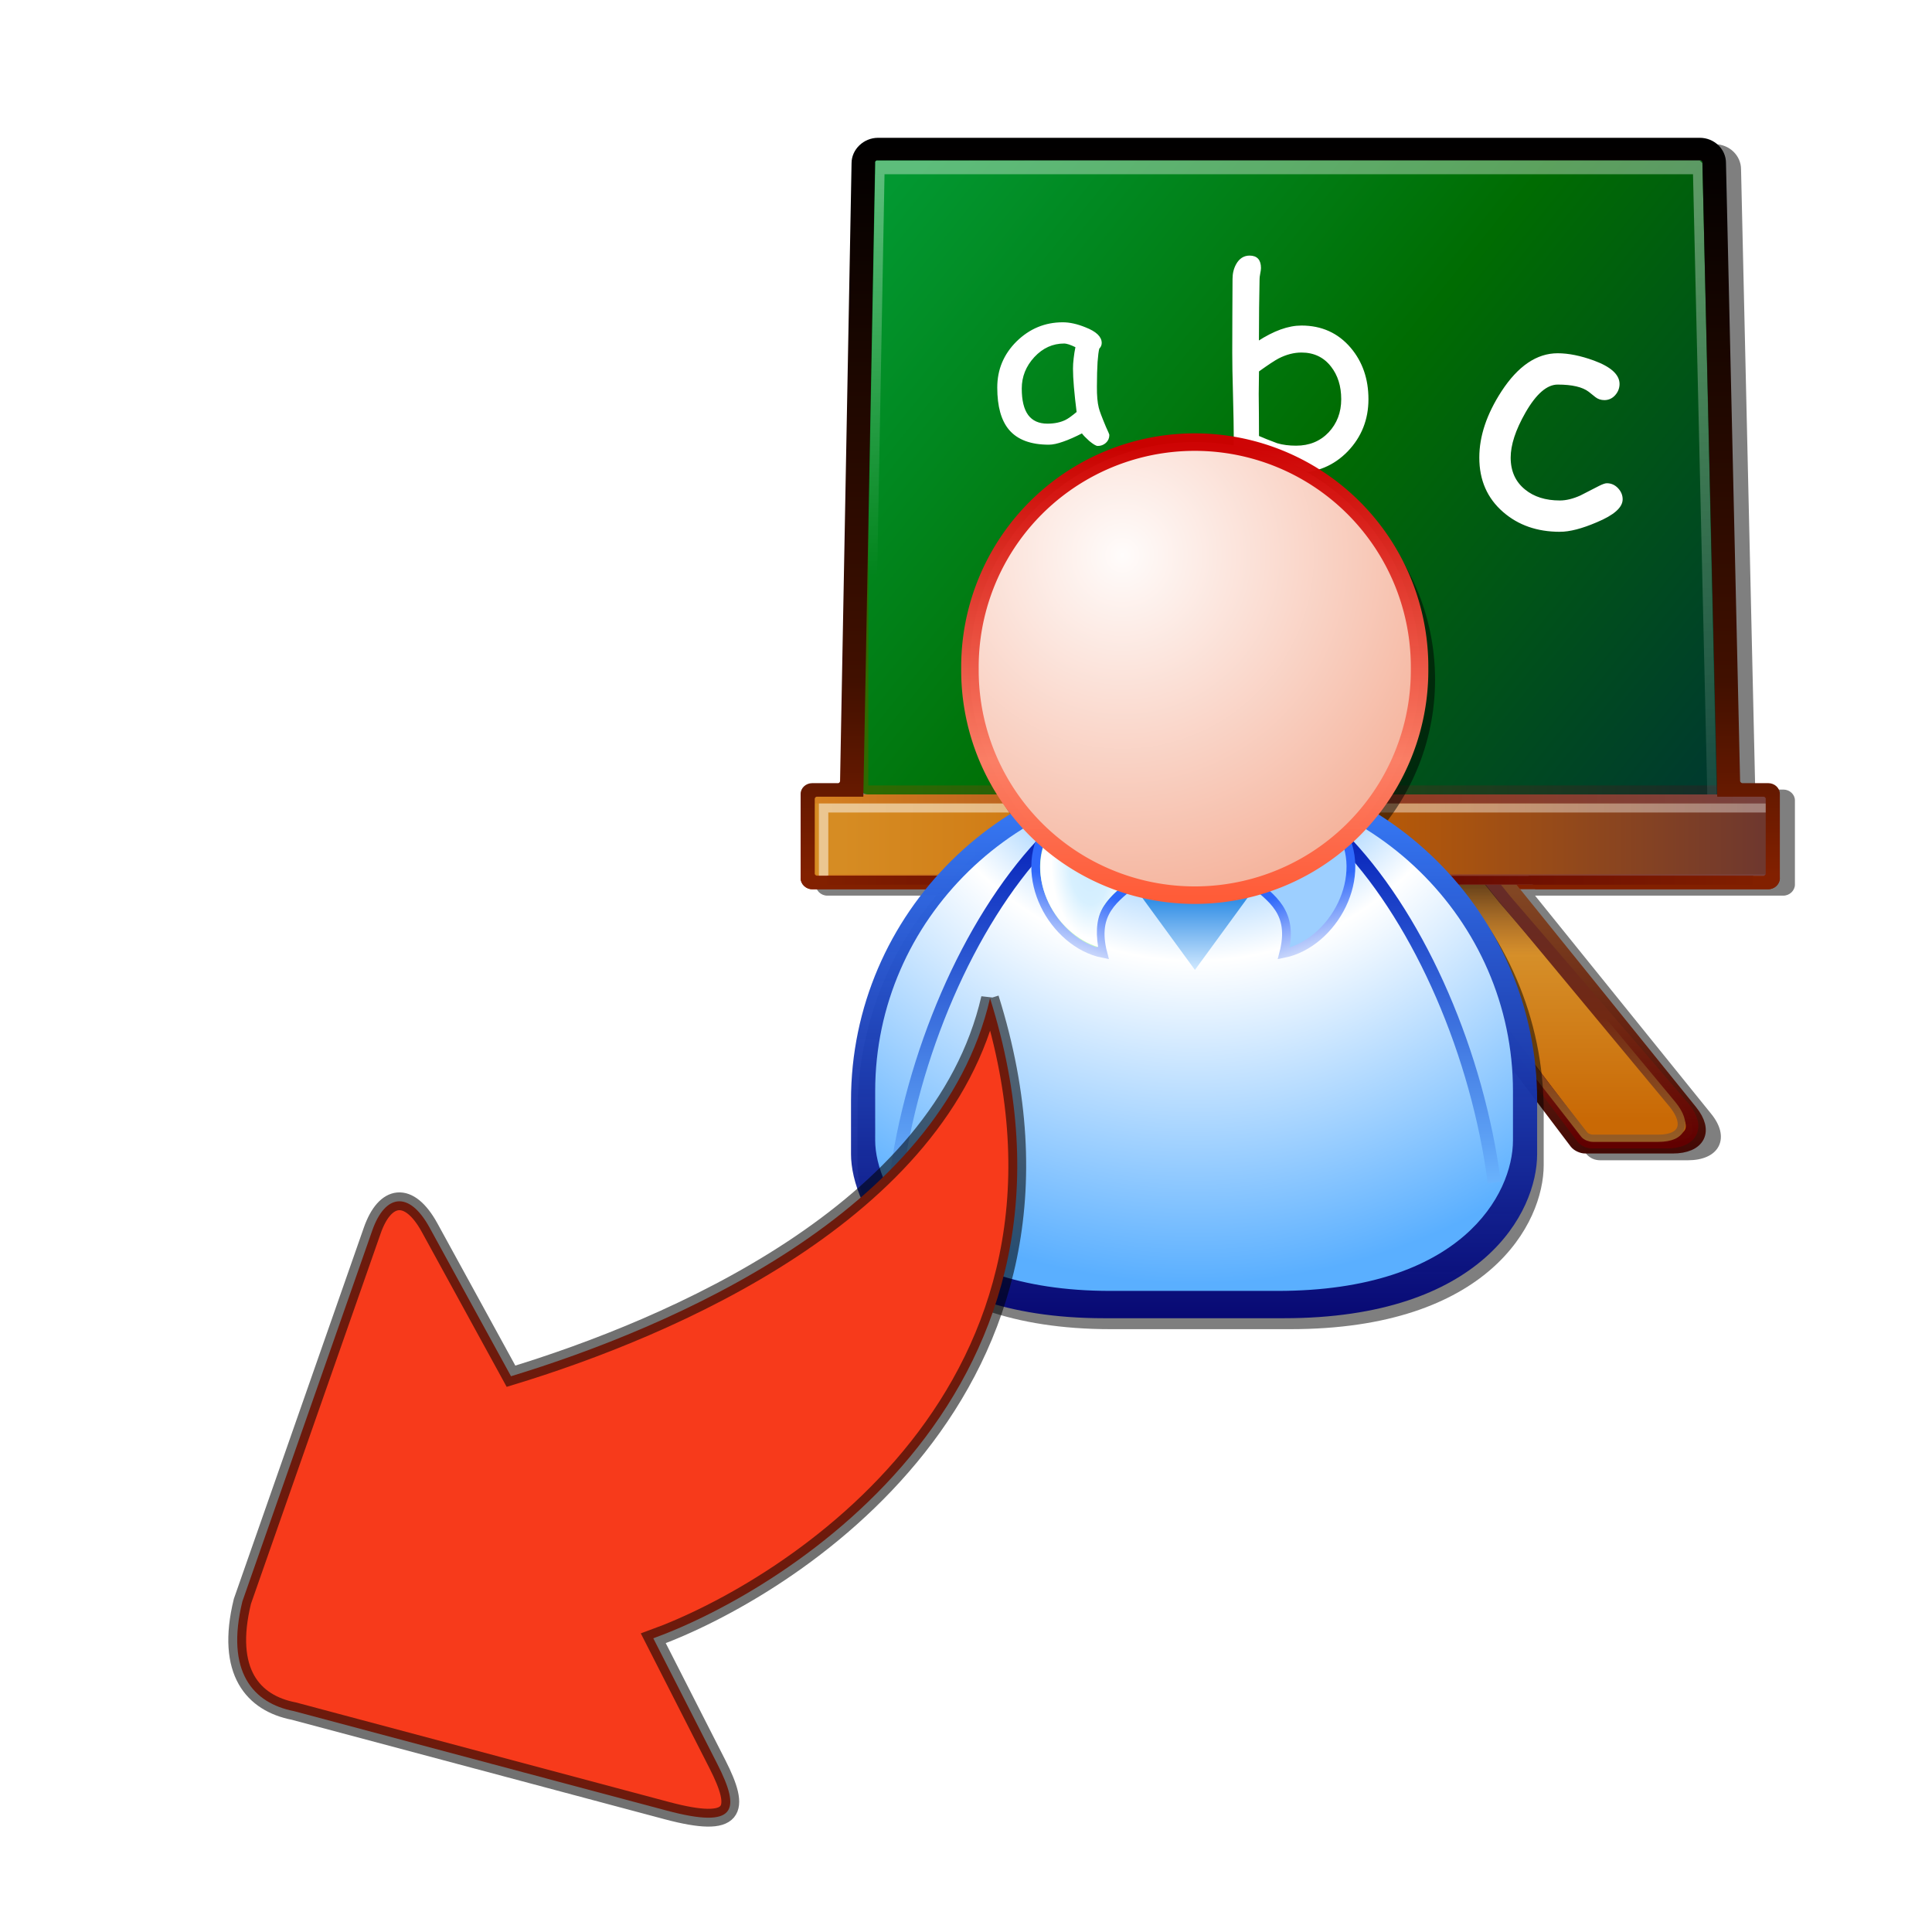 <?xml version="1.0" encoding="UTF-8" standalone="no"?>
<!-- Created with Inkscape (http://www.inkscape.org/) -->

<svg
   id="svg2"
   height="128"
   width="128"
   version="1.0"
   viewBox="0 0 128 128"
   inkscape:version="1.1.2 (0a00cf5339, 2022-02-04)"
   sodipodi:docname="set_exlearner.svg"
   inkscape:export-filename="/var/www/chamilo111x/main/img/icons/22/set_exlearner.png"
   inkscape:export-xdpi="16.5"
   inkscape:export-ydpi="16.5"
   xmlns:inkscape="http://www.inkscape.org/namespaces/inkscape"
   xmlns:sodipodi="http://sodipodi.sourceforge.net/DTD/sodipodi-0.dtd"
   xmlns:xlink="http://www.w3.org/1999/xlink"
   xmlns="http://www.w3.org/2000/svg"
   xmlns:svg="http://www.w3.org/2000/svg"
   xmlns:rdf="http://www.w3.org/1999/02/22-rdf-syntax-ns#"
   xmlns:cc="http://creativecommons.org/ns#"
   xmlns:dc="http://purl.org/dc/elements/1.1/">
  <sodipodi:namedview
     pagecolor="#ffffff"
     bordercolor="#666666"
     borderopacity="1"
     objecttolerance="10"
     gridtolerance="10"
     guidetolerance="10"
     inkscape:pageopacity="0"
     inkscape:pageshadow="2"
     inkscape:window-width="1858"
     inkscape:window-height="1016"
     id="namedview114"
     showgrid="false"
     inkscape:zoom="1.84375"
     inkscape:cx="63.728814"
     inkscape:cy="63.728814"
     inkscape:window-x="62"
     inkscape:window-y="1107"
     inkscape:window-maximized="1"
     inkscape:current-layer="layer1"
     inkscape:pagecheckerboard="0" />
  <defs
     id="defs4">
    <linearGradient
       id="linearGradient3579">
      <stop
         id="stop3581"
         stop-color="#672b27"
         offset="0" />
      <stop
         id="stop3583"
         stop-color="#712913"
         offset=".5" />
      <stop
         id="stop3585"
         stop-color="#965e26"
         offset="1" />
    </linearGradient>
    <linearGradient
       id="linearGradient3551">
      <stop
         id="stop3553"
         offset="0" />
      <stop
         id="stop3557"
         stop-color="#6f382e"
         stop-opacity="0"
         offset="1" />
    </linearGradient>
    <linearGradient
       id="linearGradient3511">
      <stop
         id="stop3513"
         stop-color="#813d20"
         offset="0" />
      <stop
         id="stop3515"
         stop-color="#7f4621"
         offset="1" />
    </linearGradient>
    <linearGradient
       id="linearGradient3439">
      <stop
         id="stop3441"
         stop-color="#824623"
         offset="0" />
      <stop
         id="stop3443"
         stop-color="#672412"
         offset=".5" />
      <stop
         id="stop3445"
         stop-color="#420804"
         stop-opacity=".996"
         offset="1" />
    </linearGradient>
    <linearGradient
       id="linearGradient3431">
      <stop
         id="stop3433"
         stop-color="#c96905"
         offset="0" />
      <stop
         id="stop3435"
         stop-color="#d6902a"
         offset="1" />
    </linearGradient>
    <linearGradient
       id="linearGradient3405">
      <stop
         id="stop3407"
         stop-color="#672b27"
         offset="0" />
      <stop
         id="stop3413"
         stop-color="#712913"
         offset=".5" />
      <stop
         id="stop3409"
         stop-color="#620000"
         stop-opacity=".984"
         offset="1" />
    </linearGradient>
    <linearGradient
       id="linearGradient3356"
       y2="278.1"
       gradientUnits="userSpaceOnUse"
       x2="661.55"
       y1="212.51"
       x1="575.89">
      <stop
         id="stop3360"
         stop-color="#029831"
         offset="0" />
      <stop
         id="stop3372"
         stop-color="#006c02"
         offset=".5" />
      <stop
         id="stop3362"
         stop-color="#003b2d"
         offset="1" />
    </linearGradient>
    <linearGradient
       id="linearGradient3370"
       y2="279.27"
       gradientUnits="userSpaceOnUse"
       x2="663.65"
       y1="279.27"
       x1="572.87">
      <stop
         id="stop3366"
         stop-color="#2e6b01"
         offset="0" />
      <stop
         id="stop3368"
         stop-color="#152c28"
         offset="1" />
    </linearGradient>
    <linearGradient
       id="linearGradient3376"
       y2="284.79"
       gradientUnits="userSpaceOnUse"
       x2="668.25"
       y1="284.79"
       x1="570.7">
      <stop
         id="stop3380"
         stop-color="#d68c23"
         offset="0" />
      <stop
         id="stop3392"
         stop-color="#c66100"
         offset=".5" />
      <stop
         id="stop3382"
         stop-color="#6f382e"
         offset="1" />
    </linearGradient>
    <linearGradient
       id="linearGradient3390"
       y2="280.44"
       gradientUnits="userSpaceOnUse"
       x2="668.93"
       y1="280.44"
       x1="568.19">
      <stop
         id="stop3386"
         stop-color="#d5801f"
         offset="0" />
      <stop
         id="stop3394"
         stop-color="#993a1b"
         offset=".5" />
      <stop
         id="stop3388"
         stop-color="#78413e"
         offset="1" />
    </linearGradient>
    <linearGradient
       id="linearGradient3613"
       y2="285.4"
       gradientUnits="userSpaceOnUse"
       x2="669.91"
       y1="285.4"
       x1="568.29">
      <stop
         id="stop3609"
         stop-color="#fff"
         stop-opacity=".502"
         offset="0" />
      <stop
         id="stop3611"
         stop-color="#fff"
         stop-opacity=".361"
         offset="1" />
    </linearGradient>
    <linearGradient
       id="linearGradient3617"
       y2="88.929"
       gradientUnits="userSpaceOnUse"
       x2="66.259"
       y1="7.864"
       x1="66.259">
      <stop
         id="stop3307"
         stop-color="#010000"
         offset="0" />
      <stop
         id="stop3352"
         stop-color="#411000"
         offset=".736" />
      <stop
         id="stop3309"
         stop-color="#822000"
         offset="1" />
    </linearGradient>
    <linearGradient
       id="linearGradient3654"
       y2="289.29"
       gradientUnits="userSpaceOnUse"
       x2="668"
       y1="289.29"
       x1="568.67">
      <stop
         id="stop3625"
         stop-color="#811f00"
         offset="0" />
      <stop
         id="stop3631"
         stop-color="#5d0003"
         offset=".5" />
      <stop
         id="stop3627"
         stop-color="#811f00"
         offset="1" />
    </linearGradient>
    <linearGradient
       id="linearGradient3845"
       y2="297.6"
       xlink:href="#linearGradient3551"
       gradientUnits="userSpaceOnUse"
       x2="599.37"
       gradientTransform="matrix(-1,0,0,1,1236.4,0)"
       y1="285.4"
       x1="599.37" />
    <linearGradient
       id="linearGradient3847"
       y2="318.35"
       xlink:href="#linearGradient3579"
       gradientUnits="userSpaceOnUse"
       x2="597.52"
       gradientTransform="matrix(-1,0,0,1,1236.3,0)"
       y1="290.62"
       x1="597.52" />
    <linearGradient
       id="linearGradient3850"
       y2="297.6"
       xlink:href="#linearGradient3551"
       gradientUnits="userSpaceOnUse"
       x2="599.37"
       gradientTransform="translate(-0.004)"
       y1="285.4"
       x1="599.37" />
    <linearGradient
       id="linearGradient3852"
       y2="318.35"
       xlink:href="#linearGradient3579"
       gradientUnits="userSpaceOnUse"
       x2="597.52"
       gradientTransform="translate(0.103)"
       y1="290.62"
       x1="597.52" />
    <linearGradient
       id="linearGradient3855"
       y2="297.05"
       xlink:href="#linearGradient3431"
       gradientUnits="userSpaceOnUse"
       x2="583.48"
       gradientTransform="matrix(-1,0,0,1,1236.7,0)"
       y1="315.81"
       x1="583.48" />
    <linearGradient
       id="linearGradient3857"
       y2="318.35"
       xlink:href="#linearGradient3405"
       gradientUnits="userSpaceOnUse"
       x2="597.52"
       gradientTransform="matrix(-1,0,0,1,1236.6,0)"
       y1="290.62"
       x1="597.52" />
    <linearGradient
       id="linearGradient3860"
       y2="297.05"
       xlink:href="#linearGradient3431"
       gradientUnits="userSpaceOnUse"
       x2="583.48"
       gradientTransform="translate(-0.004)"
       y1="315.81"
       x1="583.48" />
    <linearGradient
       id="linearGradient3862"
       y2="318.35"
       xlink:href="#linearGradient3405"
       gradientUnits="userSpaceOnUse"
       x2="597.52"
       gradientTransform="translate(0.103)"
       y1="290.62"
       x1="597.52" />
    <linearGradient
       id="linearGradient3865"
       y2="299.34"
       xlink:href="#linearGradient3551"
       gradientUnits="userSpaceOnUse"
       x2="622.05"
       gradientTransform="translate(0,1)"
       y1="295.55"
       x1="622.05" />
    <linearGradient
       id="linearGradient3867"
       y2="299.45"
       xlink:href="#linearGradient3511"
       gradientUnits="userSpaceOnUse"
       x2="617.44"
       y1="302.66"
       x1="617.44" />
    <linearGradient
       id="linearGradient3870"
       y2="299.04"
       xlink:href="#linearGradient3431"
       gradientUnits="userSpaceOnUse"
       x2="622.05"
       gradientTransform="translate(0,1)"
       y1="301.88"
       x1="622.05" />
    <linearGradient
       id="linearGradient3875"
       y2="319.61"
       xlink:href="#linearGradient3439"
       gradientUnits="userSpaceOnUse"
       x2="598.18"
       gradientTransform="matrix(-1,0,0,1,1236.7,0)"
       y1="290.65"
       x1="598.18" />
    <linearGradient
       id="linearGradient3878"
       y2="299.61"
       gradientUnits="userSpaceOnUse"
       x2="612.31"
       y1="303.4"
       x1="612.31">
      <stop
         id="stop3505"
         stop-color="#712717"
         offset="0" />
      <stop
         id="stop3507"
         stop-color="#76351b"
         offset="1" />
    </linearGradient>
    <linearGradient
       id="linearGradient3881"
       y2="319.61"
       xlink:href="#linearGradient3439"
       gradientUnits="userSpaceOnUse"
       x2="598.18"
       gradientTransform="translate(-0.004)"
       y1="290.65"
       x1="598.18" />
    <filter
       id="filter3955"
       x="-0.03"
       y="-0.028"
       width="1.06"
       height="1.055">
      <feGaussianBlur
         id="feGaussianBlur3957"
         stdDeviation="1.299" />
    </filter>
    <linearGradient
       id="linearGradient3980"
       y2="55.843"
       gradientUnits="userSpaceOnUse"
       x2="27.965"
       y1="10.75"
       x1="27.965">
      <stop
         id="stop3976"
         stop-color="#fff"
         stop-opacity=".361"
         offset="0" />
      <stop
         id="stop3978"
         stop-color="#fff"
         stop-opacity="0"
         offset="1" />
    </linearGradient>
    <linearGradient
       id="linearGradient3990"
       y2="80.617"
       gradientUnits="userSpaceOnUse"
       x2="111.23"
       y1="13.656"
       x1="111.23">
      <stop
         id="stop3986"
         stop-color="#fff"
         stop-opacity=".361"
         offset="0" />
      <stop
         id="stop3988"
         stop-color="#fff"
         stop-opacity=".086"
         offset="1" />
    </linearGradient>
    <linearGradient
       inkscape:collect="always"
       xlink:href="#linearGradient3617"
       id="linearGradient4244"
       gradientUnits="userSpaceOnUse"
       x1="66.259"
       y1="7.864"
       x2="66.259"
       y2="88.929" />
    <linearGradient
       inkscape:collect="always"
       xlink:href="#linearGradient3511"
       id="linearGradient4246"
       gradientUnits="userSpaceOnUse"
       x1="617.44"
       y1="302.66"
       x2="617.44"
       y2="299.45" />
    <linearGradient
       inkscape:collect="always"
       xlink:href="#linearGradient3617"
       id="linearGradient4248"
       gradientUnits="userSpaceOnUse"
       x1="66.259"
       y1="7.864"
       x2="66.259"
       y2="88.929" />
    <linearGradient
       x1="517.022"
       y1="705.484"
       x2="517.022"
       y2="745.301"
       id="linearGradient44667"
       xlink:href="#linearGradient3219"
       gradientUnits="userSpaceOnUse"
       gradientTransform="translate(-772.481,227.873)" />
    <linearGradient
       id="linearGradient3219">
      <stop
         id="stop3221"
         style="stop-color:#0e7309;stop-opacity:1"
         offset="0" />
      <stop
         id="stop3223"
         style="stop-color:#70d13e;stop-opacity:1"
         offset="1" />
    </linearGradient>
    <filter
       id="filter3297"
       x="-0.012"
       y="-0.012"
       width="1.024"
       height="1.024">
      <feGaussianBlur
         inkscape:collect="always"
         stdDeviation="0.267"
         id="feGaussianBlur3299" />
    </filter>
    <filter
       id="filter3293"
       x="-0.011"
       y="-0.013"
       width="1.022"
       height="1.027">
      <feGaussianBlur
         inkscape:collect="always"
         stdDeviation="0.355"
         id="feGaussianBlur3295" />
    </filter>
    <linearGradient
       x1="83.281"
       y1="123.098"
       x2="83.281"
       y2="66.311"
       id="linearGradient44076"
       xlink:href="#linearGradient44699"
       gradientUnits="userSpaceOnUse"
       gradientTransform="translate(-282.474,882.693)" />
    <linearGradient
       id="linearGradient44699">
      <stop
         id="stop44701"
         style="stop-color:#000173;stop-opacity:0.933"
         offset="0" />
      <stop
         id="stop44703"
         style="stop-color:#3575f0;stop-opacity:1"
         offset="1" />
    </linearGradient>
    <radialGradient
       cx="491.522"
       cy="670.925"
       r="36.427"
       fx="491.522"
       fy="670.925"
       id="radialGradient44073"
       xlink:href="#linearGradient44080"
       gradientUnits="userSpaceOnUse"
       gradientTransform="matrix(0,2.024,-1.958,0,1075.328,-66.736)" />
    <linearGradient
       id="linearGradient44080">
      <stop
         id="stop44082"
         style="stop-color:#2c8300;stop-opacity:1"
         offset="0" />
      <stop
         id="stop44084"
         style="stop-color:#57aeff;stop-opacity:1"
         offset="0.25" />
      <stop
         id="stop44086"
         style="stop-color:#ffffff;stop-opacity:1"
         offset="0.5" />
      <stop
         id="stop44088"
         style="stop-color:#5aafff;stop-opacity:1"
         offset="1" />
    </linearGradient>
    <linearGradient
       x1="517.022"
       y1="705.484"
       x2="517.022"
       y2="745.301"
       id="linearGradient44070"
       xlink:href="#linearGradient44090"
       gradientUnits="userSpaceOnUse"
       gradientTransform="translate(-730.022,245.759)" />
    <linearGradient
       id="linearGradient44090">
      <stop
         id="stop44092"
         style="stop-color:#0926bb;stop-opacity:1"
         offset="0" />
      <stop
         id="stop44094"
         style="stop-color:#6bb5fe;stop-opacity:1"
         offset="1" />
    </linearGradient>
    <linearGradient
       x1="517.022"
       y1="705.484"
       x2="517.022"
       y2="745.301"
       id="linearGradient44067"
       xlink:href="#linearGradient44090"
       gradientUnits="userSpaceOnUse"
       gradientTransform="matrix(-1,0,0,1,253.424,245.759)" />
    <linearGradient
       x1="-246.577"
       y1="958.08"
       x2="-248.777"
       y2="964.617"
       id="linearGradient44613"
       xlink:href="#linearGradient44615"
       gradientUnits="userSpaceOnUse" />
    <linearGradient
       id="linearGradient44615">
      <stop
         id="stop44617"
         style="stop-color:#2f68fa;stop-opacity:1"
         offset="0" />
      <stop
         id="stop44619"
         style="stop-color:#c7d5fb;stop-opacity:1"
         offset="1" />
    </linearGradient>
    <linearGradient
       x1="-35.567"
       y1="76.563"
       x2="-35.567"
       y2="84.91"
       id="linearGradient44691"
       xlink:href="#linearGradient44693"
       gradientUnits="userSpaceOnUse" />
    <linearGradient
       id="linearGradient44693">
      <stop
         id="stop44695"
         style="stop-color:#3690e6;stop-opacity:1"
         offset="0" />
      <stop
         id="stop44697"
         style="stop-color:#d0e9ff;stop-opacity:1"
         offset="1" />
    </linearGradient>
    <radialGradient
       cx="479.683"
       cy="709.658"
       r="5.006"
       fx="479.683"
       fy="709.658"
       id="radialGradient44061"
       xlink:href="#linearGradient44605"
       gradientUnits="userSpaceOnUse"
       gradientTransform="matrix(0.856,-0.064,0.116,1.56,-743.307,-121.769)" />
    <linearGradient
       id="linearGradient44605">
      <stop
         id="stop44607"
         style="stop-color:#d0ecff;stop-opacity:1"
         offset="0" />
      <stop
         id="stop44609"
         style="stop-color:#d7f0ff;stop-opacity:1"
         offset="0.5" />
      <stop
         id="stop44611"
         style="stop-color:#ffffff;stop-opacity:1"
         offset="1" />
    </linearGradient>
    <linearGradient
       x1="-246.577"
       y1="958.08"
       x2="-248.777"
       y2="964.617"
       id="linearGradient44625"
       xlink:href="#linearGradient44615"
       gradientUnits="userSpaceOnUse"
       gradientTransform="matrix(-1,0,0,1,-476.934,0)" />
    <radialGradient
       cx="53.602"
       cy="59.729"
       r="17.834"
       fx="53.602"
       fy="59.729"
       id="radialGradient44048"
       xlink:href="#linearGradient44627"
       gradientUnits="userSpaceOnUse"
       gradientTransform="matrix(0,1.656,-1.639,0,152.15,-32.924)" />
    <linearGradient
       id="linearGradient44627">
      <stop
         id="stop44629"
         style="stop-color:#fffcfb;stop-opacity:1"
         offset="0" />
      <stop
         id="stop44633"
         style="stop-color:#f4ad94;stop-opacity:1"
         offset="1" />
    </linearGradient>
    <linearGradient
       x1="60.127"
       y1="81.914"
       x2="60.127"
       y2="47.543"
       id="linearGradient44677"
       xlink:href="#linearGradient44681"
       gradientUnits="userSpaceOnUse" />
    <linearGradient
       id="linearGradient44681">
      <stop
         id="stop44683"
         style="stop-color:#ff5c38;stop-opacity:1"
         offset="0" />
      <stop
         id="stop44685"
         style="stop-color:#fb7e65;stop-opacity:0.996"
         offset="0.304" />
      <stop
         id="stop44687"
         style="stop-color:#cd0000;stop-opacity:0.98"
         offset="1" />
    </linearGradient>
  </defs>
  <g
     id="layer1"
     transform="matrix(0.624,0,0,0.598,-300.36,-114.68)">
    <path
       id="path3970"
       d="m 112.34,80.583 1,-0.031 -1.53,-70.458 v -0.032 c 0,0 0.71,-0.754 0.71,-0.754 0,10e-5 -1.29,0.282 -1.29,0.273 L 24.281,9.75 c -0.011,-0.001 -0.028,-0.003 -0.062,0 -0.018,0.002 -0.066,-0.011 -0.094,0 -0.014,0.005 -0.015,0.021 -0.031,0.031 -0.016,0.01 -0.062,0.031 -0.063,0.031 0,5e-4 -0.021,0.046 -0.031,0.062 -0.01,0.016 -0.026,0.017 -0.031,0.031 -0.011,0.028 10e-4,0.076 0,0.094 -0.004,0.035 -0.001,0.051 0,0.062 v 0.032 l -1.219,70.458 1,0.031 1.219,-69.833 h 85.841 z m -0.53,-70.521 c 0,-0.002 0.01,0.016 0,-0.062 V 9.906 c 0,-8e-4 -0.06,-0.062 -0.06,-0.062 0,-7e-4 -0.04,-0.051 -0.06,-0.063 -0.02,-0.011 -0.05,-0.027 -0.07,-0.031 -0.05,-0.015 -0.07,0 -0.09,0 h -0.03 c 0.16,0.151 0.31,0.312 0.31,0.312 z"
       transform="translate(550.29,199.79)"
       inkscape:connector-curvature="0"
       style="fill:#ffffff;fill-rule:evenodd" />
    <path
       id="path3918"
       d="m 576.17,207.75 c -1.53,0 -2.81,1.29 -2.81,2.82 L 572.14,279 v 0.03 c -0.01,0.04 -0.02,0.07 -0.03,0.1 -0.04,0.06 -0.09,0.1 -0.16,0.12 -0.02,0.01 -0.04,0.01 -0.06,0 h -2.72 c -0.66,0 -1.22,0.54 -1.22,1.19 v 9.34 c 0,0.66 0.57,1.22 1.22,1.22 h 26.37 l -18.71,24.19 c -0.95,1.22 -1.29,2.51 -0.79,3.56 0.51,1.05 1.74,1.57 3.29,1.57 h 2.25 1.9 5.13 c 0.62,0 1.13,-0.25 1.53,-0.75 v -0.04 l 10,-13.84 c 0.04,0 0.05,0.03 0.09,0.03 h 39.47 l 10.03,13.81 v 0.04 c 0.39,0.5 0.91,0.75 1.53,0.75 h 5.13 1.9 2.25 c 1.55,0 2.78,-0.52 3.29,-1.57 0.5,-1.05 0.16,-2.34 -0.79,-3.56 L 644.33,291 h 26.37 c 0.65,0 1.22,-0.56 1.22,-1.22 v -9.34 c 0,-0.65 -0.56,-1.19 -1.22,-1.19 h -2.75 c -0.06,0 -0.11,-0.02 -0.16,-0.06 -0.05,-0.05 -0.09,-0.11 -0.09,-0.19 l -1.5,-68.47 c 0,-1.53 -1.25,-2.78 -2.78,-2.78 z M 610.79,291 h 18.29 l 4.56,6.32 h -27.41 z"
       inkscape:connector-curvature="0"
       style="fill-opacity:0.502;fill-rule:evenodd;filter:url(#filter3955)" />
    <path
       id="rect3354"
       d="m 573.51,208.29 h 89.38 c 0.26,0 0.47,0.21 0.47,0.47 l 1.21,70.06 c 0,0.26 -0.21,0.47 -0.47,0.47 h -90.59 c -0.26,0 -0.47,-0.21 -0.47,-0.47 v -70.06 c 0,-0.26 0.21,-0.47 0.47,-0.47 z"
       style="fill:url(#linearGradient3356);fill-rule:evenodd;stroke:url(#linearGradient3370);stroke-linecap:square;stroke-linejoin:round"
       inkscape:connector-curvature="0" />
    <path
       id="path3635"
       d="m 16.062,89.281 c 0,0.654 0.565,1.219 1.219,1.219 h 101.53 c 0.66,0 1.22,-0.565 1.22,-1.219 H 16.061 Z"
       transform="translate(550.29,199.79)"
       style="fill:url(#linearGradient4244);fill-rule:evenodd"
       inkscape:connector-curvature="0" />
    <path
       id="rect3396"
       d="m 598.2,286.65 c -0.33,0 -0.74,0.21 -0.94,0.47 l -21.47,27.75 c -1.71,2.21 -0.86,4 1.94,4 h 2.23 1.91 5.14 c 0.32,0 0.77,-0.21 0.97,-0.47 l 22.65,-31.28 c 0.18,-0.27 0.1,-0.47 -0.22,-0.47 h -3.64 -4.81 z"
       style="fill:none;stroke:url(#linearGradient3881);stroke-width:1.4;stroke-linecap:square;stroke-linejoin:round"
       inkscape:connector-curvature="0" />
    <rect
       id="rect3489"
       ry="0.59"
       height="7"
       width="40.901"
       y="297.29"
       x="598.03"
       style="fill:none;stroke:url(#linearGradient3878);stroke-linecap:square;stroke-linejoin:round" />
    <path
       id="path3453"
       d="m 638.47,286.65 c 0.33,0 0.74,0.21 0.94,0.47 l 21.47,27.75 c 1.71,2.21 0.85,4 -1.94,4 h -2.23 -1.91 -5.14 c -0.33,0 -0.77,-0.21 -0.97,-0.47 l -22.65,-31.28 c -0.18,-0.27 -0.11,-0.47 0.22,-0.47 h 3.63 4.82 z"
       style="fill:none;stroke:url(#linearGradient3875);stroke-width:1.4;stroke-linecap:square;stroke-linejoin:round"
       inkscape:connector-curvature="0" />
    <rect
       id="rect3499"
       ry="0.59"
       height="5"
       width="40.901"
       y="298.29"
       x="598.03"
       style="fill:url(#linearGradient3870);fill-rule:evenodd;stroke:url(#linearGradient4246);stroke-linecap:square;stroke-linejoin:round" />
    <rect
       id="rect3565"
       ry="0.59"
       height="5"
       width="40.901"
       y="298.29"
       x="598.03"
       style="fill:url(#linearGradient3865);fill-rule:evenodd;stroke:url(#linearGradient3867);stroke-linecap:square;stroke-linejoin:round" />
    <path
       id="path3403"
       d="m 599.04,287.59 c -0.31,0 -0.7,0.2 -0.89,0.45 l -2.6,3.37 -19.04,23.11 c -1.63,2.11 -0.82,3.82 1.85,3.82 h 2.13 1.82 4.03 c 0.31,0 0.73,-0.21 0.92,-0.45 l 21.54,-29.85 c 0.19,-0.25 0.11,-0.45 -0.2,-0.45 h -2.53 -4.59 z"
       style="fill:url(#linearGradient3860);fill-rule:evenodd;stroke:url(#linearGradient3862);stroke-width:1.336;stroke-linecap:square;stroke-linejoin:round"
       inkscape:connector-curvature="0" />
    <path
       id="path3455"
       d="m 637.62,287.59 c 0.31,0 0.71,0.2 0.9,0.45 l 2.59,3.37 19.05,23.11 c 1.63,2.11 0.82,3.82 -1.85,3.82 h -2.13 -1.82 -4.03 c -0.31,0 -0.74,-0.21 -0.93,-0.45 l -21.54,-29.85 c -0.19,-0.25 -0.1,-0.45 0.21,-0.45 h 2.52 4.59 z"
       style="fill:url(#linearGradient3855);fill-rule:evenodd;stroke:url(#linearGradient3857);stroke-width:1.336;stroke-linecap:square;stroke-linejoin:round"
       inkscape:connector-curvature="0" />
    <path
       id="path3547"
       d="m 599.04,287.59 c -0.31,0 -0.7,0.2 -0.89,0.45 l -2.6,3.37 -18.09,22.73 c -1.63,2.11 -1.15,3.74 1.52,3.74 h 1.09 1.82 4.03 c 0.31,0 0.73,-0.16 0.93,-0.41 l 21.95,-29.43 c 0.19,-0.25 0.11,-0.45 -0.2,-0.45 h -2.53 -4.59 z"
       style="fill:url(#linearGradient3850);fill-rule:evenodd;stroke:url(#linearGradient3852);stroke-width:0.8;stroke-linecap:square;stroke-linejoin:round"
       inkscape:connector-curvature="0" />
    <path
       id="path3589"
       d="m 637.35,287.59 c 0.32,0 0.71,0.2 0.9,0.45 l 2.59,3.37 18.09,22.73 c 1.64,2.11 1.15,3.74 -1.51,3.74 h -1.09 -1.82 -4.03 c -0.32,0 -0.74,-0.16 -0.93,-0.41 l -21.96,-29.43 c -0.19,-0.25 -0.1,-0.45 0.21,-0.45 h 2.52 4.6 z"
       style="fill:url(#linearGradient3845);fill-rule:evenodd;stroke:url(#linearGradient3847);stroke-width:0.8;stroke-linecap:square;stroke-linejoin:round"
       inkscape:connector-curvature="0" />
    <path
       id="path3961"
       d="m 112.34,80.583 1,-0.031 -1.53,-70.458 v -0.032 c 0,0 0.71,-0.754 0.71,-0.754 0,10e-5 -1.29,0.282 -1.29,0.273 L 24.281,9.75 c -0.011,-0.001 -0.028,-0.003 -0.062,0 -0.018,0.002 -0.066,-0.011 -0.094,0 -0.014,0.005 -0.015,0.021 -0.031,0.031 -0.016,0.01 -0.062,0.031 -0.063,0.031 0,5e-4 -0.021,0.046 -0.031,0.062 -0.01,0.016 -0.026,0.017 -0.031,0.031 -0.011,0.028 10e-4,0.076 0,0.094 -0.004,0.035 -0.001,0.051 0,0.062 v 1.224 h 1 85.841 z m -0.53,-70.521 c 0,-0.002 0.01,0.016 0,-0.062 V 9.906 c 0,-8e-4 -0.06,-0.062 -0.06,-0.062 0,-7e-4 -0.04,-0.051 -0.06,-0.063 -0.02,-0.011 -0.05,-0.027 -0.07,-0.031 -0.05,-0.015 -0.07,0 -0.09,0 h -0.03 c 0.16,0.151 0.31,0.312 0.31,0.312 z"
       transform="translate(550.29,199.79)"
       style="fill:url(#linearGradient3990);fill-rule:evenodd"
       inkscape:connector-curvature="0" />
    <rect
       id="rect3374"
       ry="0.467"
       height="8.844"
       width="102.07"
       y="280.29"
       x="567.35"
       style="fill:url(#linearGradient3376);fill-rule:evenodd;stroke:url(#linearGradient3390);stroke-linecap:square;stroke-linejoin:round" />
    <rect
       id="rect3595"
       height="7.991"
       width="100.63"
       y="281.29"
       x="568.79"
       style="fill:none;stroke:url(#linearGradient3613);stroke-linecap:square" />
    <path
       id="rect2521"
       d="M 94.059,90.5 93.349,89 h 24.931 c 0.02,0.003 0.04,0.003 0.06,0 0.07,-0.018 0.13,-0.063 0.16,-0.125 0.02,-0.029 0.03,-0.061 0.03,-0.094 V 88.75 80.5 80.438 c -0.02,-0.068 -0.06,-0.124 -0.12,-0.157 -0.03,-0.016 -0.06,-0.027 -0.1,-0.031 -0.01,-0.001 -0.02,-0.001 -0.03,0 h -2.16 -2.74 l -0.04,-1.75 -1.53,-68.406 v -0.032 c 0,-0.002 0.01,0.016 0,-0.062 V 9.906 c 0,-8e-4 -0.06,-0.062 -0.06,-0.062 0,-7e-4 -0.04,-0.051 -0.06,-0.063 -0.02,-0.011 -0.05,-0.027 -0.07,-0.031 -0.05,-0.015 -0.07,0 -0.09,0 H 24.281 c -0.011,-0.001 -0.028,-0.003 -0.062,0 -0.018,0.002 -0.066,-0.011 -0.094,0 -0.014,0.005 -0.015,0.021 -0.031,0.031 -0.016,0.01 -0.062,0.031 -0.063,0.031 0,5e-4 -0.021,0.046 -0.031,0.062 -0.01,0.016 -0.026,0.017 -0.031,0.031 -0.011,0.028 10e-4,0.076 0,0.094 -0.004,0.035 -0.001,0.051 0,0.062 v 0.032 L 22.75,78.5 22.719,80.25 h -2.75 -2.157 c -0.02,-0.003 -0.041,-0.003 -0.062,0 -0.067,0.018 -0.124,0.063 -0.156,0.125 -0.017,0.029 -0.027,0.061 -0.032,0.094 v 0.031 8.25 c -0.002,0.021 -0.002,0.042 0,0.062 0.019,0.068 0.064,0.124 0.126,0.157 0.028,0.016 0.06,0.027 0.093,0.031 0.011,0.001 0.021,0.001 0.031,0 h 24.544 l -1.183,1.5 H 17.281 c -0.654,0 -1.219,-0.565 -1.219,-1.219 v -9.343 c 0,-0.655 0.559,-1.188 1.219,-1.188 H 20 c 0.021,0.003 0.042,0.003 0.062,0 0.068,-0.018 0.124,-0.063 0.157,-0.125 0.016,-0.029 0.027,-0.061 0.031,-0.094 0.001,-0.01 0.001,-0.021 0,-0.031 l 1.219,-68.438 c 0,-1.527 1.285,-2.812 2.812,-2.812 h 87.249 c 1.53,0 2.78,1.251 2.78,2.781 l 1.5,68.469 c 0,0.073 0.04,0.142 0.1,0.188 0.04,0.038 0.09,0.06 0.15,0.062 h 2.75 c 0.66,0 1.22,0.533 1.22,1.188 v 9.343 c 0,0.654 -0.56,1.219 -1.22,1.219 z"
       transform="translate(550.29,199.79)"
       style="fill:url(#linearGradient4248);fill-rule:evenodd"
       inkscape:connector-curvature="0" />
    <path
       id="path3621"
       d="M 569.17,289.29 H 667.5"
       style="fill:none;stroke:url(#linearGradient3654)"
       inkscape:connector-curvature="0" />
    <path
       id="text3658"
       d="m 597.9,241.08 c -0.15,0 -0.43,-0.18 -0.84,-0.53 -0.36,-0.34 -0.64,-0.63 -0.81,-0.89 -0.78,0.42 -1.47,0.74 -2.06,0.95 -0.59,0.22 -1.09,0.33 -1.48,0.33 -1.9,0 -3.28,-0.54 -4.15,-1.61 -0.82,-1.01 -1.23,-2.55 -1.23,-4.62 0,-1.97 0.67,-3.64 2.02,-5.04 1.36,-1.39 2.97,-2.09 4.84,-2.09 0.71,0 1.5,0.18 2.37,0.55 1.11,0.45 1.66,1 1.66,1.64 0,0.22 -0.08,0.41 -0.25,0.58 -0.08,0.31 -0.14,0.82 -0.19,1.52 -0.04,0.71 -0.07,1.61 -0.07,2.72 -0.01,1 0.06,1.8 0.2,2.38 0.08,0.36 0.34,1.07 0.77,2.14 0.06,0.15 0.15,0.36 0.28,0.65 l 0.07,0.2 c 0,0.33 -0.11,0.59 -0.34,0.81 -0.23,0.21 -0.49,0.31 -0.79,0.31 z m -2.53,-8.45 c 0,-0.35 0.02,-0.73 0.07,-1.14 0.04,-0.41 0.11,-0.85 0.2,-1.31 -0.3,-0.15 -0.56,-0.27 -0.77,-0.34 -0.22,-0.07 -0.39,-0.11 -0.52,-0.11 -1.26,0 -2.34,0.51 -3.26,1.54 -0.91,1.03 -1.36,2.21 -1.36,3.55 0,1.33 0.23,2.32 0.7,2.99 0.47,0.66 1.18,1 2.12,1 0.78,0 1.44,-0.15 1.98,-0.43 0.29,-0.15 0.7,-0.46 1.23,-0.92 -0.26,-2.15 -0.39,-3.76 -0.39,-4.83 z"
       inkscape:connector-curvature="0"
       style="fill:#ffffff;stroke:#ffffff;stroke-width:0.2" />
    <path
       id="text3662"
       d="m 618.96,244.06 c -1.5,0 -2.87,-0.3 -4.1,-0.89 -0.31,0.47 -0.7,0.71 -1.15,0.71 -0.37,0 -0.69,-0.13 -0.95,-0.39 -0.26,-0.26 -0.39,-0.59 -0.39,-0.98 0,-0.26 0.01,-0.64 0.03,-1.14 0.03,-0.5 0.04,-0.88 0.04,-1.14 0,-1.04 -0.03,-2.6 -0.08,-4.68 -0.06,-2.09 -0.08,-3.65 -0.08,-4.69 0,-0.72 0,-2.08 0.01,-4.08 0.01,-2.01 0.02,-3.37 0.02,-4.1 0,-0.59 0.12,-1.12 0.37,-1.59 0.32,-0.6 0.77,-0.9 1.34,-0.9 0.74,0 1.11,0.42 1.11,1.28 0,0.14 -0.03,0.34 -0.08,0.61 -0.05,0.26 -0.07,0.46 -0.07,0.6 l -0.05,3.23 -0.02,3.77 c 0.85,-0.58 1.67,-1.02 2.44,-1.31 0.77,-0.29 1.5,-0.43 2.18,-0.43 2.11,0 3.83,0.81 5.15,2.43 1.24,1.53 1.86,3.4 1.86,5.63 0,2.24 -0.73,4.14 -2.17,5.71 -1.45,1.56 -3.25,2.35 -5.41,2.35 z m 0.57,-13.33 c -0.81,0 -1.64,0.22 -2.48,0.67 -0.42,0.23 -1.13,0.72 -2.13,1.47 l -0.03,2.55 0.02,2.3 0.01,2.42 c 0.47,0.22 1.14,0.5 1.99,0.83 0.61,0.19 1.3,0.28 2.05,0.28 1.43,0 2.6,-0.5 3.52,-1.5 0.91,-1.01 1.37,-2.26 1.37,-3.75 0,-1.47 -0.37,-2.7 -1.11,-3.68 -0.79,-1.06 -1.87,-1.59 -3.21,-1.59 z"
       inkscape:connector-curvature="0"
       style="fill:#ffffff;stroke:#ffffff;stroke-width:0.2" />
    <path
       id="text3666"
       d="m 646.96,250.59 c -2.38,0 -4.36,-0.72 -5.95,-2.16 -1.67,-1.51 -2.5,-3.49 -2.5,-5.96 0,-2.36 0.78,-4.78 2.34,-7.29 1.74,-2.78 3.7,-4.17 5.88,-4.17 1.14,0 2.41,0.27 3.81,0.8 1.77,0.68 2.66,1.52 2.66,2.5 0,0.44 -0.15,0.84 -0.44,1.18 -0.29,0.34 -0.65,0.51 -1.07,0.51 -0.34,0 -0.63,-0.1 -0.88,-0.3 -0.25,-0.21 -0.49,-0.41 -0.72,-0.6 -0.69,-0.55 -1.81,-0.82 -3.36,-0.82 -1.18,0 -2.35,1.05 -3.51,3.16 -1.06,1.94 -1.58,3.61 -1.58,5.03 0,1.53 0.52,2.73 1.56,3.61 0.97,0.83 2.23,1.24 3.76,1.24 0.69,0 1.43,-0.19 2.22,-0.56 l 2.02,-1.08 c 0.35,-0.18 0.6,-0.27 0.75,-0.27 0.43,0 0.8,0.17 1.11,0.51 0.31,0.34 0.47,0.73 0.47,1.17 0,0.85 -0.89,1.67 -2.68,2.45 -1.56,0.7 -2.86,1.05 -3.89,1.05 z"
       inkscape:connector-curvature="0"
       style="fill:#ffffff;stroke:#ffffff;stroke-width:0.2" />
    <path
       id="path3972"
       d="m 23.969,11.281 -1.219,69.281 1,0.032 1.219,-69.313 z"
       transform="translate(550.29,199.79)"
       style="fill:url(#linearGradient3980);fill-rule:evenodd"
       inkscape:connector-curvature="0" />
  </g>
  <g
     id="g3498"
     transform="matrix(0.58,0,0,0.58,217.371,-496.02)">
    <path
       style="fill:#000000;fill-opacity:0;fill-rule:evenodd;stroke:url(#linearGradient44667);stroke-width:1.5;stroke-linecap:butt;stroke-linejoin:miter;stroke-miterlimit:4;stroke-dasharray:none;stroke-opacity:1"
       id="path3217"
       d="m -263.353,933.748 c 8.464,9.062 14.915,24.098 16.806,38.653"
       inkscape:connector-curvature="0" />
    <path
       style="fill:#000000;fill-opacity:0.502;stroke:none;stroke-width:1.337;stroke-linecap:square;stroke-linejoin:miter;stroke-miterlimit:4;stroke-dasharray:none;stroke-dashoffset:0;stroke-opacity:1;filter:url(#filter3297)"
       id="path44010"
       d="m -237.547,906.143 c -14.717,0 -26.695,11.978 -26.695,26.695 0,14.717 11.978,26.695 26.695,26.695 14.717,0 26.695,-11.978 26.695,-26.695 0,-14.717 -11.978,-26.695 -26.695,-26.695 z"
       inkscape:connector-curvature="0" />
    <path
       style="fill:#000000;fill-opacity:0.502;stroke:none;stroke-width:1.5;stroke-linecap:square;stroke-linejoin:miter;stroke-miterlimit:4;stroke-dashoffset:0;stroke-opacity:1;filter:url(#filter3293)"
       id="path44012"
       d="m -237.63,943.411 c -21.634,0 -39.188,17.347 -39.188,38.75 v 6.125 c 0,6.053 6.275,18.75 28.906,18.75 h 20.531 c 22.63,0 28.938,-12.08 28.938,-18.75 v -6.125 c 0,-21.403 -17.553,-38.75 -39.188,-38.75 z"
       inkscape:connector-curvature="0" />
    <path
       style="fill:url(#linearGradient44076);fill-opacity:1;stroke:none;stroke-width:1.5;stroke-linecap:square;stroke-linejoin:miter;stroke-miterlimit:4;stroke-dashoffset:0;stroke-opacity:1"
       id="path44014"
       d="m -238.38,942.161 c -21.634,0 -39.188,17.347 -39.188,38.75 v 6.125 c 0,6.053 6.275,18.75 28.906,18.75 h 20.531 c 22.63,0 28.938,-12.08 28.938,-18.75 v -6.125 c 0,-21.403 -17.553,-38.75 -39.188,-38.75 z"
       inkscape:connector-curvature="0" />
    <path
       style="fill:url(#radialGradient44073);fill-opacity:1;stroke:none;stroke-width:1.5;stroke-linecap:square;stroke-linejoin:miter;stroke-miterlimit:4;stroke-dashoffset:0;stroke-opacity:1"
       id="path44016"
       d="m -238.38,944.322 c -20.11,0 -36.427,15.907 -36.427,35.533 v 5.617 c 0,5.55 5.833,17.193 26.87,17.193 h 19.085 c 21.036,0 26.899,-11.077 26.899,-17.193 v -5.617 c 0,-19.626 -16.316,-35.533 -36.427,-35.533 z"
       inkscape:connector-curvature="0" />
    <path
       style="fill:#000000;fill-opacity:0;fill-rule:evenodd;stroke:url(#linearGradient44070);stroke-width:1.5;stroke-linecap:butt;stroke-linejoin:miter;stroke-miterlimit:4;stroke-dasharray:none;stroke-opacity:1"
       id="path44018"
       d="m -220.893,951.633 c 8.464,9.062 14.915,24.098 16.806,38.653"
       inkscape:connector-curvature="0" />
    <path
       style="fill:#000000;fill-opacity:0;fill-rule:evenodd;stroke:url(#linearGradient44067);stroke-width:1.5;stroke-linecap:butt;stroke-linejoin:miter;stroke-miterlimit:4;stroke-dasharray:none;stroke-opacity:1"
       id="path44020"
       d="m -255.705,951.633 c -8.464,9.062 -14.915,24.098 -16.806,38.653"
       inkscape:connector-curvature="0" />
    <path
       style="fill:#c5ffbd;fill-opacity:1;fill-rule:evenodd;stroke:url(#linearGradient44613);stroke-width:1px;stroke-linecap:butt;stroke-linejoin:miter;stroke-opacity:1"
       id="path44022"
       d="m -245.072,955.835 c -2.303,1.974 -4.962,3.531 -3.721,8.283 -5.661,-1.147 -9.95,-8.89 -6.362,-14.405 z"
       inkscape:connector-curvature="0" />
    <path
       style="fill:url(#linearGradient44691);fill-opacity:1;stroke:none;stroke-width:0.856;stroke-linecap:square;stroke-linejoin:miter;stroke-miterlimit:4;stroke-dasharray:none;stroke-dashoffset:0;stroke-opacity:1"
       id="path44024"
       transform="matrix(1.178,0,0,0.932,-194.729,886.864)"
       d="m -36.972,84.91 -5.41,-9.37 10.82,-10e-7 z"
       inkscape:connector-curvature="0" />
    <path
       style="fill:url(#radialGradient44061);fill-opacity:1;fill-rule:evenodd;stroke:none;stroke-width:1px;stroke-linecap:butt;stroke-linejoin:miter;stroke-opacity:1"
       id="path44028"
       d="m -254.933,950.415 9,5.469 c -0.988,0.815 -2.014,1.646 -2.75,2.781 -0.749,1.155 -0.983,2.742 -0.656,4.719 -2.369,-0.729 -4.494,-2.645 -5.656,-5.062 -1.203,-2.502 -1.348,-5.403 0.062,-7.906 z"
       inkscape:connector-curvature="0" />
    <path
       style="fill:#9dcfff;fill-opacity:1;fill-rule:evenodd;stroke:url(#linearGradient44625);stroke-width:1px;stroke-linecap:butt;stroke-linejoin:miter;stroke-opacity:1"
       id="path44621"
       d="m -231.863,955.835 c 2.303,1.974 4.962,3.531 3.721,8.283 5.661,-1.147 9.95,-8.89 6.362,-14.405 z"
       inkscape:connector-curvature="0" />
    <path
       style="fill:url(#radialGradient44048);fill-opacity:1;stroke:url(#linearGradient44677);stroke-width:1.337;stroke-linecap:square;stroke-linejoin:miter;stroke-miterlimit:4;stroke-dasharray:none;stroke-dashoffset:0;stroke-opacity:1"
       id="path44030"
       transform="matrix(1.496,0,0,1.496,-327.732,835.093)"
       d="m 76.945,64.499 a 17.166,17.166 0 1 1 -34.331,0 17.166,17.166 0 1 1 34.331,0 z"
       inkscape:connector-curvature="0" />
  </g>
  <path
     style="fill:#f73a1b;fill-opacity:1;stroke:#000000;stroke-width:1.18;stroke-miterlimit:4;stroke-dasharray:none;stroke-opacity:0.558"
     d="M 65.593,66.137 C 73.75,92.109 52.098,105.347 43.283,108.542 l 4.242,8.328 c 1.566,3.074 1.289,4.324 -3.359,3.084 l -24.697,-6.589 c -2.693,-0.521 -4.554,-2.594 -3.409,-7.273 l 8.603,-24.569 c 0.841,-2.4 2.43,-2.687 3.804,-0.18 l 5.388,9.836 C 44.346,87.99 62.327,80.347 65.593,66.136 Z"
     id="path12975"
     inkscape:connector-curvature="0"
     sodipodi:nodetypes="ccssccsscc" />
</svg>
